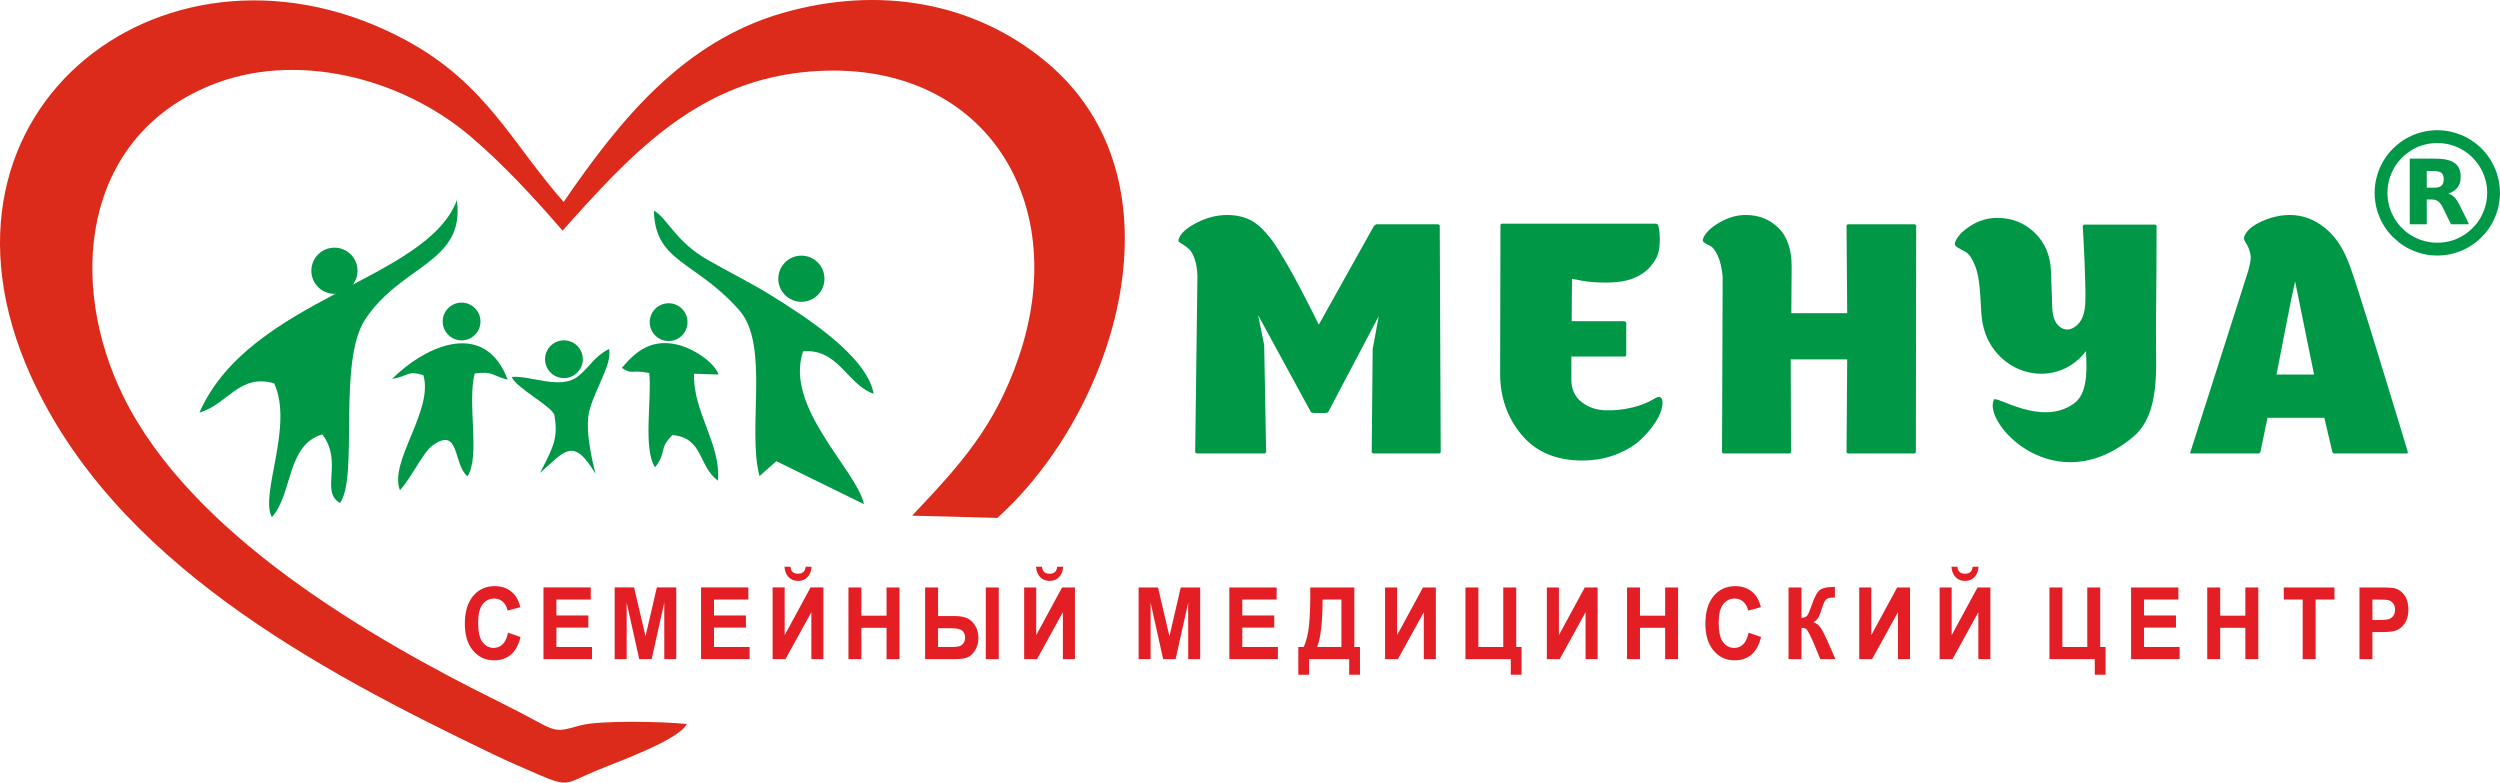 <?xml version="1.0" encoding="UTF-8"?> <!-- Creator: CorelDRAW 2020 (64-Bit) --> <svg xmlns="http://www.w3.org/2000/svg" xmlns:xlink="http://www.w3.org/1999/xlink" xmlns:xodm="http://www.corel.com/coreldraw/odm/2003" xml:space="preserve" width="188.597mm" height="59.039mm" style="shape-rendering:geometricPrecision; text-rendering:geometricPrecision; image-rendering:optimizeQuality; fill-rule:evenodd; clip-rule:evenodd" viewBox="0 0 20679.25 6473.47"> <defs> <style type="text/css"> <![CDATA[ .fil2 {fill:#009846} .fil1 {fill:#DC2B1B} .fil3 {fill:#E31E24;fill-rule:nonzero} .fil0 {fill:#009846;fill-rule:nonzero} ]]> </style> </defs> <g id="Слой_x0020_1">  <g id="_2247627902368"> <path class="fil0" d="M18830.5 3097.77l310.62 0 -156.63 -769.92c-17.71,74.33 -45.17,208.42 -82.31,402.22 -37.15,193.78 -61.05,316.37 -71.68,367.7zm1085.85 639.83c2.11,6.96 -0.7,13.28 -7.96,13.28l-600.01 0c-8.8,0 -13.87,-4.48 -15.93,-13.28l-66.37 -281.42 -469.93 0 -58.4 281.42c-0.79,3.84 -3.99,6.67 -6.63,9.3 -2.64,2.64 -5.79,3.98 -9.3,3.98l-2.65 0 -554.87 0c0,0 -2.65,-0.89 -7.97,-2.65 -1.75,-1.77 -0.89,-5.31 2.65,-10.62 304.44,-952.22 456.65,-1429.21 456.65,-1430.99 33.63,-97.35 46.91,-164.16 39.82,-200.45 -7.07,-36.28 -18.6,-66.39 -34.51,-90.27 -15.91,-23.88 -22.44,-42.15 -18.6,-54.42 15.59,-49.65 63.29,-92.49 142.05,-128.76 78.76,-36.28 157.97,-54.43 237.62,-54.43 102.65,0 198.24,34.97 286.72,104.86 88.49,69.9 157.22,174.04 207.08,311.96 33.31,92.15 90.28,266.84 169.91,524.33 79.64,257.53 151.36,491.65 215.06,702.23l95.57 315.94z"></path> <path class="fil0" d="M17838.59 1871.2c0,513.28 -7.78,867.43 -3.93,1060.23 5.43,270.81 -15.53,535.66 -186.51,679.42 -651.64,547.91 -1252.43,-114.76 -1154.91,-305.31 19.05,-37.21 390.6,224.72 658.42,34.52 74.8,-53.11 115.24,-154.43 105.49,-369.71 -1.74,-38.91 -2.65,-61.07 -2.65,-66.38 -192.6,256.81 -560,244.72 -755.32,-5.3 -66.36,-84.94 -102.86,-188.52 -110.18,-310.64l-7.96 -132.74c-6.36,-106.06 -17.72,-190.72 -42.48,-253.54 -24.77,-62.82 -50.91,-101.8 -78.32,-116.82 -27.42,-15.02 -50.46,-27.89 -69.02,-38.5 -18.56,-10.61 -25.22,-23.93 -19.91,-39.83 15.9,-47.77 58.4,-93.79 127.42,-138.05 69.03,-44.25 142.5,-66.37 220.36,-66.37 122.14,0 225.68,40.71 310.63,122.13 84.95,81.42 130.69,188.52 135.39,321.23l10.64 300.02c2.62,74.28 22.14,126.56 61.06,156.64 38.91,30.07 79.64,31.41 122.11,3.98 42.49,-27.44 74.07,-76 84.97,-147.36 8.57,-56.22 6.62,-135.86 3.98,-237.62 -2.64,-101.76 -6.66,-202.21 -11.95,-301.33l-7.97 -148.67c1.78,-7.07 5.98,-13.27 13.28,-13.27l584.08 0c8.86,0 13.28,4.43 13.28,13.27z"></path> <path class="fil0" d="M15839.59 1855.27c0,0 3.54,2.66 10.61,7.97 0,1.77 0,3.56 0,5.31l-2.65 1869.05c0,7.27 -6.01,13.28 -13.27,13.28l-549.58 0c0,0 -3.54,-2.65 -10.61,-7.96 0,-1.78 -0.01,-3.55 0,-5.32l5.31 -764.61 -467.25 0 2.64 764.61c0.02,7.27 -6.01,13.28 -13.28,13.28l-546.9 0c0,0 -3.54,-2.65 -10.61,-7.96 0,-1.78 0,-3.59 0,-5.32 3.51,-966.38 5.47,-1450.49 5.3,-1452.23 -6.87,-70.81 -20.79,-127.88 -41.14,-171.25 -20.35,-43.37 -40.73,-69.91 -61.07,-79.65 -20.34,-9.71 -36.72,-18.59 -49.11,-26.55 -12.39,-7.97 -15.64,-18.95 -10.62,-33.19 16.19,-45.9 60.19,-90.26 132.75,-132.74 72.56,-42.48 146.03,-63.72 220.35,-63.72 107.98,0 198.23,35.83 270.81,107.52 72.56,71.68 108.86,178.32 108.86,319.92 0,24.78 -0.46,84.97 -1.34,180.52 -0.87,95.57 -1.32,163.74 -1.32,204.44l461.95 0 -5.31 -722.14c-0.04,-7.29 5.96,-13.28 13.28,-13.28l552.22 0z"></path> <path class="fil0" d="M13685.53 3296.89c26.22,-16.46 45.14,-17.7 55.76,-5.32 10.6,12.38 13,35.38 7.96,69.03 -5.55,37.12 -23.02,79.66 -53.09,127.43 -30.08,47.78 -70.81,96.48 -122.14,146.02 -51.32,49.55 -119.92,91.17 -205.74,124.78 -85.83,33.62 -179.21,50.45 -280.09,50.45 -215.93,0 -383.2,-70.8 -501.78,-212.4 -118.58,-141.6 -178.31,-311.51 -177.88,-509.74l2.65 -1223.91c0.02,-8.84 5.32,-13.28 15.94,-13.28l1266.37 0c10.62,0 17.72,4.44 21.24,13.28 3.53,8.84 6.66,20.37 9.3,34.52 2.64,14.14 4.44,41.6 5.32,82.3 0.86,40.69 -3.55,78.77 -13.28,114.15 -9.73,35.38 -31.86,73.01 -66.37,112.84 -34.52,39.81 -80.11,71.24 -136.73,94.25 -56.63,22.99 -127.43,34.96 -212.39,35.83 -84.97,0.9 -155.79,-3.99 -212.4,-14.59l-84.95 -15.93c0,10.61 -0.46,58.86 -1.34,144.69 -0.87,85.82 -1.32,154.42 -1.32,205.76l438.05 0c0,0 4.42,2.65 13.28,7.96 0,1.77 0,3.54 0,5.3l0 265.5c0,8.82 -5.34,13.28 -15.93,13.28l-438.06 0 0 191.14c0,81.42 30.1,143.38 84.95,185.85 54.87,42.48 119.48,65.05 193.82,67.71 74.32,2.63 148.67,-4.89 223,-22.58 74.32,-17.7 135.96,-43.01 185.84,-74.33z"></path> <path class="fil0" d="M10908.26 2686.26l456.64 -817.71 18.59 -13.27 512.4 0c0,0 4.42,2.65 13.27,7.96 0,1.77 0,3.54 0,5.31l7.97 1869.05c0,8.85 -5.31,13.28 -15.93,13.28l-541.59 0c0,0 -4.43,-2.65 -13.28,-7.96 0,-1.78 0,-3.54 0,-5.32l7.96 -849.57 50.44 -273.45 -416.81 791.16c-3.54,7.08 -15.04,10.61 -34.52,10.61l-74.33 0c-21.24,0 -33.63,-3.53 -37.17,-10.61l-435.41 -799.13 50.45 246.92 15.93 884.08c-1.78,7.08 -6.2,11.51 -13.28,13.28l-560.18 0c0,0 -4.43,-2.65 -13.28,-7.96 0,-1.78 0,-3.54 0,-5.32 12.39,-966.38 18.59,-1450.46 18.59,-1452.23 -1.78,-56.64 -9.3,-103.99 -22.57,-142.04 -13.28,-38.06 -28.32,-65.04 -45.14,-80.97 -16.81,-15.93 -32.74,-28.32 -47.78,-37.17 -15.04,-8.85 -26.55,-16.37 -34.52,-22.57 -7.96,-6.2 -9.29,-15.49 -3.98,-27.88 15.93,-46.01 65.49,-90.26 148.68,-132.74 83.18,-42.48 167.26,-63.72 252.21,-63.72 60.17,0 114.6,9.74 163.28,29.2 48.67,19.47 93.36,50.89 134.07,94.25 40.71,43.37 73.45,84.08 98.23,122.13 24.78,38.05 56.64,89.82 95.58,155.32 38.94,67.26 80.54,143.36 124.78,228.32 44.25,84.95 78.76,152.21 103.54,201.77l37.17 76.98z"></path> </g> <path class="fil1" d="M3364.48 336.5c-1943.1,-1056.73 -4115.76,544.06 -3110.36,2770.8 693.95,1536.93 2359.15,2427.41 3816.16,3127.35 130.85,62.86 256.68,117.54 390.38,175.03 243.92,104.87 222.15,69.88 455.56,-28.49 169.33,-71.37 702.52,-259.5 764.66,-392.89 -181,-18.78 -721,-32.88 -883.39,12.75 -254.44,71.49 -172.23,49.85 -649.07,-185.64 -1113.5,-549.92 -2567.33,-1402.16 -3125.94,-2532.15 -464.43,-939.48 -346.92,-2135.17 709.56,-2573.58 704.61,-292.39 1581.99,-71.84 2159.88,418.61 265.58,225.4 533,513.72 761.28,779.6 548.1,-614.05 1090.85,-1211.87 1977.32,-1309.47 1457.46,-160.48 2252.19,1018.31 1796.81,2353.37 -200.41,587.59 -493.62,901.07 -882.43,1313.5l704.91 18.61c994.39,-897.22 1573.27,-2793.94 407.74,-3768.7 -600.72,-502.39 -1390.41,-633.65 -2176.24,-410.02 -834.89,237.62 -1357.97,894.3 -1819.21,1565.14 -427.36,-484.39 -638.58,-975.42 -1297.62,-1333.84z"></path> <path class="fil2" d="M1649.25 3412.85c236.94,-69.52 330.12,-325.4 618.88,-241.49 162.28,354.17 -121.34,917.51 -19.53,1106.39 172.82,-189.59 120.8,-598.45 417.25,-684.65 174.79,227.04 -20.62,473.8 147.05,567.46 155.67,-221.13 -24.05,-1170.28 209.12,-1520.81 301.48,-453.24 826.04,-464.29 757.17,-983.59 -251.72,666.58 -1710.59,807.52 -2129.95,1756.7z"></path> <path class="fil2" d="M6282.31 3937.87l139.08 -123 725.08 355.51c-61.5,-285.91 -661.82,-801.82 -503.45,-1264.67 296.03,-23.03 364.31,277.74 583.91,351.18 -56.99,-314.11 -569.79,-639.98 -843.13,-810.16 -172.91,-107.67 -360.87,-199.91 -531.82,-298.19 -268.36,-154.26 -326.68,-338.42 -443.15,-406.85 9.12,431.28 342.88,413.11 705.99,824.12 253.79,287.27 63.89,983.85 167.51,1372.06z"></path> <path class="fil2" d="M3242.26 3134.52c139.1,-22.09 120.52,-72.99 259.43,-31.71 87.81,290.11 -287.47,717.07 -193.65,952.08 89.85,-94.67 193.89,-317.92 271.48,-371.87 226.98,-157.8 165.55,156.04 287.58,257.33 107.96,-169.35 -4.45,-603.02 59.25,-851.04 156.42,-20.23 136.07,16.26 273.11,51.71 -186.65,-497.32 -668.41,-291.82 -957.2,-6.5z"></path> <path class="fil2" d="M5142.94 3043.51c103.41,61.06 58.37,9.57 227.47,42.02 22.66,209.49 -53.4,627.27 47.93,779.82 101.36,-127.89 26.25,-151.4 144.31,-266.64 256.92,22.57 211.87,257.11 376.15,377.57 26.56,-300 -209.2,-574.47 -197.94,-884.82l202.69 6.71c-35.14,-104.13 -212.78,-218.26 -342.81,-247.99 -208.31,-47.62 -334.23,47.1 -457.8,193.33z"></path> <path class="fil2" d="M4232.52 3117.81c38.38,94.09 341.52,247.35 353.54,318.43 32.06,189.54 -8.8,259.13 -119.18,476.12 204.23,-180.41 274.18,-303.2 457.53,4.95 8.45,14.22 -99.25,-340.95 -48.17,-524.51 54.55,-196.03 188.2,-380.49 161.35,-506.75 -129.92,68.88 -149.22,140.68 -256.45,226.53 -143.98,115.26 -387.63,-8.19 -548.61,5.23z"></path> <circle class="fil2" cx="6628.79" cy="2305.56" r="190.99"></circle> <circle class="fil2" cx="4664.72" cy="2971.26" r="156.25"></circle> <circle class="fil2" cx="3818.04" cy="2659.27" r="156.25"></circle> <circle class="fil2" cx="5530.58" cy="2664.62" r="156.25"></circle> <circle class="fil2" cx="2766.37" cy="2239.55" r="190.99"></circle> <path class="fil3" d="M4202.29 5233.38l103.33 35.6c-15.87,65.28 -42.31,113.74 -79.22,145.48 -36.91,31.61 -83.65,47.49 -140.37,47.49 -70.25,0 -127.95,-26.92 -173.21,-80.76 -45.15,-53.83 -67.8,-127.4 -67.8,-220.84 0,-98.69 22.76,-175.44 68.17,-230.1 45.39,-54.67 105.17,-81.99 179.24,-81.99 64.7,0 117.24,21.53 157.59,64.46 24.11,25.39 42.08,61.83 54.13,109.46l-105.56 28.16c-6.27,-30.65 -19.31,-54.94 -39.11,-72.75 -19.93,-17.81 -44.06,-26.62 -72.36,-26.62 -39.23,0 -71.1,15.72 -95.45,47.33 -24.48,31.46 -36.67,82.54 -36.67,153.21 0,74.81 12.06,128.23 36.04,159.98 24.12,31.89 55.36,47.76 93.87,47.76 28.42,0 52.9,-10.09 73.32,-30.36 20.43,-20.3 35.19,-52.04 44.05,-95.51zm293.13 218.63l0 -592.98 391.22 0 0 100.23 -284.18 0 0 131.68 264.25 0 0 100.21 -264.25 0 0 160.67 294.51 0 0 100.21 -401.55 0zm589.02 0l0 -592.98 160.29 0 94.74 404.43 93.63 -404.43 160.66 0 0 592.98 -98.9 0 -0.37 -466.81 -104.21 466.81 -102.84 0 -103.7 -466.81 -0.37 466.81 -98.91 0zm714.49 0l0 -592.98 391.21 0 0 100.23 -284.17 0 0 131.68 264.25 0 0 100.21 -264.25 0 0 160.67 294.51 0 0 100.21 -401.55 0zm591.97 -592.98l99.65 0 0 394.78 214.06 -394.78 106.29 0 0 592.98 -99.65 0 0 -388.42 -214.06 388.42 -106.29 0 0 -592.98zm273.11 -171.42l49.45 0c-2.83,36.57 -14.39,65.43 -34.44,86.26 -20.05,20.85 -46.02,31.34 -77.87,31.34 -31.98,0 -57.95,-10.48 -77.99,-31.34 -20.05,-20.83 -31.62,-49.69 -34.45,-86.26l49.45 0c1.72,19.05 7.63,33.54 17.97,43.34 10.33,9.79 25.34,14.63 45.02,14.63 19.56,0 34.57,-4.84 44.9,-14.63 10.34,-9.8 16.24,-24.3 17.96,-43.34zm354.16 764.41l0 -592.98 107.03 0 0 233.56 208.15 0 0 -233.56 107.03 0 0 592.98 -107.03 0 0 -259.22 -208.15 0 0 259.22 -107.03 0zm634.16 -592.98l107.03 0 0 236.87 142.6 0c37.39,0 69.63,5.8 96.57,17.26 26.94,11.46 49.45,31.87 67.54,61.42 17.96,29.53 26.94,63.49 26.94,101.86 0,40.17 -9.35,74.67 -28.05,103.79 -18.83,29 -39.62,48.18 -62.62,57.56 -22.88,9.52 -56.47,14.21 -100.63,14.21l-249.37 0 0 -592.98zm107.03 492.78l104.08 0c33.1,0 56.23,-1.8 69.4,-5.38 13.04,-3.59 24.73,-11.87 34.93,-24.7 10.21,-12.84 15.25,-28.43 15.25,-46.93 0,-26.23 -8.36,-45.96 -24.98,-59.08 -16.72,-13.11 -46.86,-19.62 -90.28,-19.62l-108.4 0 0 155.71zm394.91 -492.78l107.04 0 0 592.98 -107.04 0 0 -592.98zm317.37 0l99.65 0 0 394.78 214.06 -394.78 106.28 0 0 592.98 -99.65 0 0 -388.42 -214.05 388.42 -106.29 0 0 -592.98zm273.11 -171.42l49.46 0c-2.84,36.57 -14.4,65.43 -34.45,86.26 -20.05,20.85 -46.02,31.34 -77.87,31.34 -31.98,0 -57.95,-10.48 -77.99,-31.34 -20.07,-20.83 -31.62,-49.69 -34.44,-86.26l49.44 0c1.72,19.05 7.63,33.54 17.97,43.34 10.33,9.79 25.34,14.63 45.02,14.63 19.56,0 34.57,-4.84 44.9,-14.63 10.34,-9.8 16.25,-24.3 17.96,-43.34zm673.51 764.41l0 -592.98 160.29 0 94.74 404.43 93.62 -404.43 160.67 0 0 592.98 -98.91 0 -0.36 -466.81 -104.21 466.81 -102.84 0 -103.7 -466.81 -0.38 466.81 -98.9 0zm750.55 0l0 -592.98 391.21 0 0 100.23 -284.17 0 0 131.68 264.25 0 0 100.21 -264.25 0 0 160.67 294.51 0 0 100.21 -401.55 0zm669.37 -592.98l364.63 0 0 492.78 46.51 0 0 229.42 -89.32 0 0 -129.21 -331.42 0 0 129.21 -89.32 0 0 -229.42 45.03 0c21.9,-50.66 36.4,-109.46 43.42,-176.27 7.01,-66.94 10.46,-151.55 10.46,-253.83l0 -62.67zm101.86 100.23c0,179.44 -14.76,310.28 -44.29,392.55l200.03 0 0 -392.55 -155.74 0zm516.81 -100.23l99.65 0 0 394.78 214.05 -394.78 106.29 0 0 592.98 -99.64 0 0 -388.42 -214.06 388.42 -106.29 0 0 -592.98zm664.8 0l107.04 0 0 492.78 205.94 0 0 -492.78 107.03 0 0 492.78 44.29 0 0 229.42 -89.32 0 0 -129.21 -374.97 0 0 -592.98zm673.42 0l99.66 0 0 394.78 214.05 -394.78 106.28 0 0 592.98 -99.64 0 0 -388.42 -214.06 388.42 -106.29 0 0 -592.98zm663.33 592.98l0 -592.98 107.04 0 0 233.56 208.14 0 0 -233.56 107.03 0 0 592.98 -107.03 0 0 -259.22 -208.14 0 0 259.22 -107.04 0zm1005.34 -218.63l103.34 35.6c-15.87,65.28 -42.31,113.74 -79.22,145.48 -36.91,31.61 -83.66,47.49 -140.38,47.49 -70.24,0 -127.94,-26.92 -173.2,-80.76 -45.15,-53.83 -67.78,-127.4 -67.78,-220.84 0,-98.69 22.75,-175.44 68.15,-230.1 45.41,-54.67 105.18,-81.99 179.25,-81.99 64.7,0 117.24,21.53 157.59,64.46 24.11,25.39 42.07,61.83 54.12,109.46l-105.55 28.16c-6.27,-30.65 -19.32,-54.94 -39.12,-72.75 -19.92,-17.81 -44.05,-26.62 -72.33,-26.62 -39.24,0 -71.11,15.72 -95.47,47.33 -24.48,31.46 -36.66,82.54 -36.66,153.21 0,74.81 12.05,128.23 36.04,159.98 24.11,31.89 55.36,47.76 93.87,47.76 28.42,0 52.9,-10.09 73.32,-30.36 20.43,-20.3 35.19,-52.04 44.03,-95.51zm330.69 -374.36l107.03 0 0 252.61c23.75,-2.76 39.86,-9.53 48.22,-20.7 8.37,-11.05 21.41,-41.83 38.88,-92.35 22.02,-64.19 44.3,-104.22 66.56,-119.81 22.15,-15.59 57.7,-23.46 106.91,-23.46 2.46,0 7.62,-0.14 15.5,-0.42l0 88.63 -15.14 -0.42c-21.89,0 -37.88,3.03 -47.97,9.11 -10.09,6.06 -18.21,15.32 -24.48,27.74 -6.27,12.42 -15.5,37.95 -27.69,76.6 -6.51,20.57 -13.52,37.69 -21.16,51.49 -7.5,13.8 -20.91,26.78 -40.1,38.92 23.75,7.45 43.3,22.76 58.79,45.68 15.52,22.92 32.5,55.22 50.94,97.04l71.97 162.32 -125.48 0 -63.35 -152.65c-0.99,-2.23 -3.08,-6.35 -6.16,-12.57 -1.23,-2.07 -5.66,-11.46 -13.28,-27.88 -13.54,-29.26 -24.6,-47.48 -33.22,-54.8 -8.73,-7.31 -21.9,-11.04 -39.74,-11.32l0 259.22 -107.03 0 0 -592.98zm584.72 0l99.65 0 0 394.78 214.06 -394.78 106.29 0 0 592.98 -99.65 0 0 -388.42 -214.05 388.42 -106.3 0 0 -592.98zm664.81 0l99.65 0 0 394.78 214.06 -394.78 106.29 0 0 592.98 -99.65 0 0 -388.42 -214.06 388.42 -106.29 0 0 -592.98zm273.11 -171.42l49.45 0c-2.82,36.57 -14.39,65.43 -34.44,86.26 -20.05,20.85 -46.01,31.34 -77.87,31.34 -31.98,0 -57.94,-10.48 -77.99,-31.34 -20.05,-20.83 -31.62,-49.69 -34.45,-86.26l49.45 0c1.72,19.05 7.63,33.54 17.96,43.34 10.34,9.79 25.35,14.63 45.03,14.63 19.55,0 34.57,-4.84 44.9,-14.63 10.34,-9.8 16.25,-24.3 17.96,-43.34zm635.36 171.42l107.03 0 0 492.78 205.94 0 0 -492.78 107.03 0 0 492.78 44.29 0 0 229.42 -89.31 0 0 -129.21 -374.97 0 0 -592.98zm675.33 592.98l0 -592.98 391.22 0 0 100.23 -284.18 0 0 131.68 264.25 0 0 100.21 -264.25 0 0 160.67 294.52 0 0 100.21 -401.56 0zm629.95 0l0 -592.98 107.04 0 0 233.56 208.15 0 0 -233.56 107.03 0 0 592.98 -107.03 0 0 -259.22 -208.15 0 0 259.22 -107.04 0zm789.51 0l0 -492.76 -156.49 0 0 -100.23 419.27 0 0 100.23 -155.74 0 0 492.76 -107.04 0zm469.64 0l0 -592.98 171.13 0c64.85,0 107.04,2.91 126.72,8.85 30.25,8.97 55.6,28.3 76.02,58.1 20.43,29.82 30.64,68.32 30.64,115.54 0,36.45 -5.91,66.94 -17.59,91.79 -11.81,24.85 -26.7,44.31 -44.78,58.53 -18.08,14.09 -36.53,23.46 -55.24,28.03 -25.47,5.66 -62.26,8.55 -110.48,8.55l-69.37 0 0 223.6 -107.04 0zm107.04 -492.76l0 168.94 58.18 0c41.96,0 69.88,-3.17 84.02,-9.39 14.16,-6.22 25.23,-15.88 33.22,-29.26 8,-13.26 12.06,-28.57 12.06,-46.24 0,-21.68 -5.66,-39.47 -16.85,-53.56 -11.33,-14.08 -25.47,-22.91 -42.82,-26.5 -12.68,-2.62 -38.14,-3.99 -76.52,-3.99l-51.29 0z"></path> <g id="_2247627908800"> <path class="fil2" d="M20572.44 1604.65l-0.95 24.73c-1.78,22.76 -5.24,44.22 -10.76,66.26 -11.79,47.06 -35.65,101.48 -65.46,140.95 -3.77,5.01 -7.12,9.79 -11.01,14.67 -1.83,2.29 -3.53,4.64 -5.54,6.79l-28.1 30.43c-41.53,38.4 -70.83,61.56 -127.43,86.17 -60.32,26.24 -128.31,36.93 -196.52,31.61 -8.74,-0.68 -14.93,-1.23 -23.23,-2.43 -30.16,-4.39 -54.33,-10.3 -82.33,-20.36 -33.9,-12.19 -41.79,-17.47 -70.65,-33.08l-15.75 -9.92c-5.14,-3.43 -10.25,-6.62 -15.26,-10.42 -9.27,-7 -20.05,-14.73 -28.64,-22.71l-20.09 -18.94c-44.54,-40.26 -84.68,-109.22 -103.28,-167.83 -10.8,-34.01 -18.12,-73.13 -18.57,-109.8 -0.1,-8.7 -2.02,-14.84 -0.47,-25.04l1.39 -24.28c1.93,-25.42 4.46,-41.15 10.75,-66.27 3.46,-13.84 7.13,-27.37 11.92,-39.44 17.89,-45.11 34,-77.92 64.55,-116.18l28.43 -32.16c5.44,-6.5 29.25,-27.6 35.96,-32.84 52.35,-40.9 108,-69.69 174.77,-83 38.55,-7.69 77.26,-10.21 118.43,-7.01 80.55,6.28 159.04,37.04 221.88,87.24 2.37,1.87 4.5,3.49 6.79,5.54l13.86 11.81c26.21,23.07 58.61,62.84 76.19,92.22 34.73,58.01 59,130.94 59.08,198.68 0.02,11.72 2.73,10.72 0.04,24.62zm-411.8 509.36c16.87,0 44.44,-2.46 60.68,-4.01 19.03,-1.82 38,-5.55 55.28,-9.41 32.85,-7.34 55.5,-15.91 85.32,-27.65 4.14,-1.63 7.66,-3.46 11.44,-4.99 15.2,-6.17 28.93,-14.45 42.99,-21.71 3.33,-1.71 6.2,-3.62 9.68,-5.72l29.96 -19.33c6.64,-4.41 12.09,-8.63 18.45,-13.39l22.73 -18.34c11.18,-9.47 37.28,-33.91 45.34,-44.01 2.6,-3.26 5.21,-4.98 7.93,-8.49 2.52,-3.25 4.78,-6.05 7.4,-9.05 13.09,-15.01 30.53,-38.68 40.87,-55.66 4.29,-7.04 8.59,-13.23 12.42,-20.45 14.32,-26.93 20.11,-37.42 31.29,-65.23 7.99,-19.88 18.78,-53.32 23.21,-74.34 8.96,-42.48 8.03,-45.85 12.43,-85.13l1.18 -31.69c0,-6.49 -0.77,-9.3 -1.04,-14.37 -0.29,-5.26 0.38,-11.17 -0.04,-16.38 -4.13,-49.94 -10.98,-89.08 -26.52,-135.74 -11.2,-33.61 -33.12,-80.21 -52.08,-109.14 -14.21,-21.71 -23.43,-35.26 -41.18,-56.38 -18.62,-22.15 -42.69,-47.12 -65.15,-65.26 -6.04,-4.88 -11.21,-9.45 -17.61,-14.23l-38.11 -26.58c-47.1,-31.53 -105.13,-53.3 -159.99,-66.96 -12.02,-2.99 -42.74,-8.39 -55.23,-9.47 -58.5,-5.04 -63.14,-5.76 -122.33,-0.07 -34.14,3.29 -74.36,13.14 -105.82,23.59 -35.37,11.74 -49.17,19.81 -78.6,34.36 -65.16,32.21 -148.21,107.34 -186.54,169.8l-12.7 20.16c-2.2,3.71 -4.13,6.5 -6.14,10.28 -7.57,14.23 -15.35,28.11 -21.9,42.81 -9.28,20.82 -14.98,36.92 -21.95,58.15 -8.67,26.41 -17.92,67.13 -20.2,93.8 -0.8,9.43 -2.21,20.41 -2.99,29.86 -0.43,5.22 0.23,11.12 -0.05,16.38 -0.92,17.14 -1.61,11.07 -0.05,29.84 0.43,5.21 -0.33,11.11 0.11,16.33 3.34,40.48 7.94,72.1 18.87,110.51 1.33,4.64 2.37,8.4 3.8,12.63 1.29,3.83 2.47,8.85 3.83,12.6 5.91,16.24 11.67,30.81 18.33,46.37 14.36,33.55 38.15,71.3 60.3,100.93 4.78,6.39 9.4,12.46 14.7,18.16 6.23,6.7 15.25,18.35 23.11,26.18l59.59 53.37 38.11 26.59c41.87,28.03 111.61,56.69 160.05,66.91 17.35,3.65 36.53,7.93 55.17,9.52 19.24,1.66 40.6,4.08 61.64,4.08z"></path> <path class="fil2" d="M20144.21 1552.27l-70.85 0 0 -137.61c28.45,0 73.51,-2.49 98.38,4.31 18.96,5.18 30.79,14.46 37.32,32.51 8.62,23.79 7.46,62.84 -12.72,83.09 -6.79,6.81 -12.17,9.36 -22.2,12.71 -7.69,2.58 -19.43,4.99 -29.92,4.99zm-211.54 -237.22l0 537.09c0,2.37 0.71,3.08 3.07,3.08l137.62 0 0 -205.38c24.56,0 56.58,-2.08 77.76,6.44 40.54,16.3 58.98,69.87 76.96,105.84l37.99 77.02c2.19,4.39 6.53,11.81 7.53,16.09l148.91 0c-0.33,-3.9 -30.03,-63.12 -34.23,-71.53 -6.14,-12.28 -11.67,-23.33 -17.81,-35.6 -3.17,-6.35 -5.71,-11.46 -8.9,-17.8l-8.55 -18.15c-16.32,-32.63 -36.34,-71.5 -65.77,-93.42 -8.43,-6.28 -15.94,-10.67 -25.83,-14.21 -4.11,-1.47 -6.36,-1.34 -9.39,-3.97 19.88,-4.63 40.58,-17.07 56.05,-29.18 3,-2.35 4.73,-4.45 7.46,-6.92 12.99,-11.8 22.13,-27.01 28.64,-43.26 9.97,-24.91 9.52,-42.38 9.52,-68.53 0,-28.83 -8.77,-54.22 -19.94,-72.48 -6.58,-10.76 -12.5,-17.13 -21.36,-24.85 -44.92,-39.2 -118.18,-43.37 -188.73,-43.37l-187.94 0c-2.36,0 -3.07,0.71 -3.07,3.08z"></path> </g> </g> </svg> 